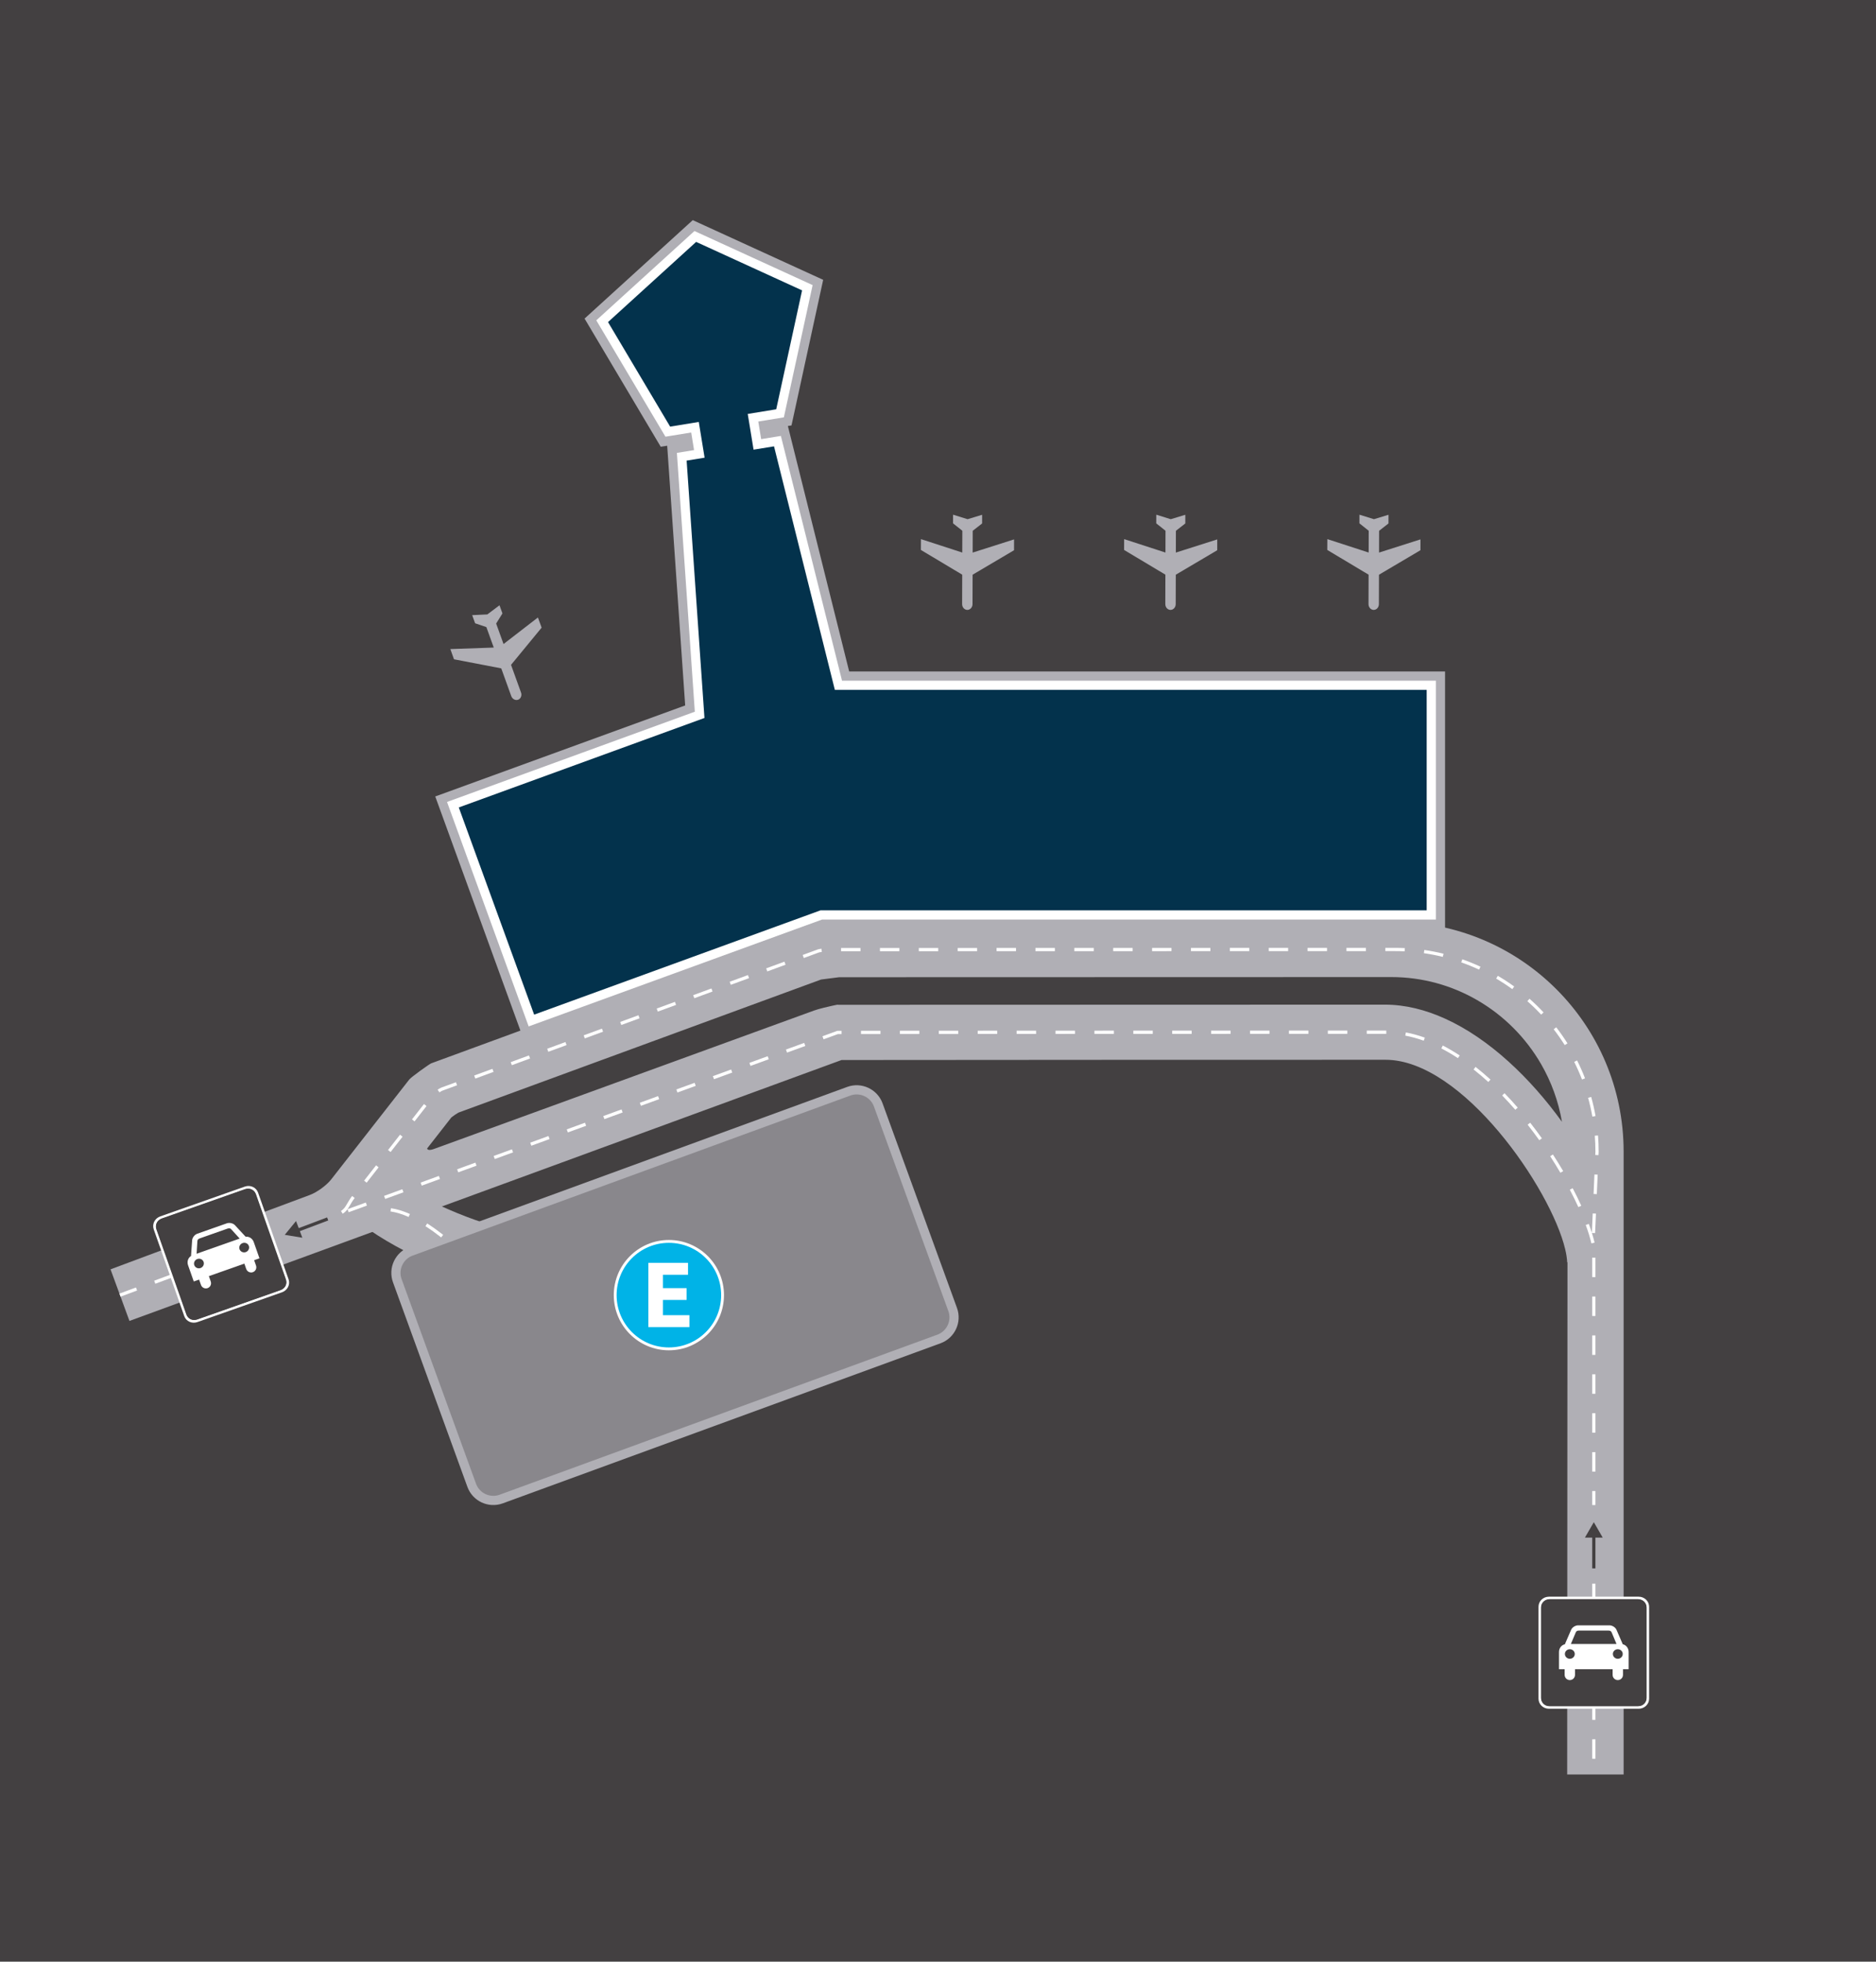 <?xml version="1.0" encoding="utf-8"?>
<!-- Generator: Adobe Illustrator 16.0.0, SVG Export Plug-In . SVG Version: 6.00 Build 0)  -->
<!DOCTYPE svg PUBLIC "-//W3C//DTD SVG 1.1//EN" "http://www.w3.org/Graphics/SVG/1.1/DTD/svg11.dtd">
<svg version="1.1" xmlns="http://www.w3.org/2000/svg" xmlns:xlink="http://www.w3.org/1999/xlink" x="0px" y="0px"
	 width="1158.116px" height="1210.264px" viewBox="0 0 1158.116 1210.264" enable-background="new 0 0 1158.116 1210.264"
	 xml:space="preserve">
<g id="Gris">
	<rect x="-28.502" y="-34.367" fill="#434041" width="1215.121" height="1367.864"/>
</g>
<g id="Estructura">
	<g>
		<path fill="#B0AFB5" d="M201.63,734.296c0,0,31.584-14.894,34.208-12.524c28.547,25.731,118.674,60.12,157.738,33.114
			l19.347,27.985c-33.832,23.389-86.204,18.625-131.052,2.728C245.658,772.765,214.339,752.68,201.63,734.296z"/>
	</g>
	<g>
		<g>
			<path fill="#B0AFB5" d="M593.96,369.945l-0.007,2.764c-0.005,1.965,1.435,3.572,3.203,3.576c1.765,0.006,3.21-1.594,3.213-3.559
				l0.009-2.765l0.044-15.28c0-0.068,0.042-0.146,0.104-0.172l25.396-14.99c0.053-0.035,0.095-0.105,0.084-0.166l0.011-6.451
				c0-0.062-0.049-0.106-0.102-0.089l-25.342,8.071c-0.062,0.009-0.111-0.018-0.111-0.078l0.036-13.234
				c0-0.062,0.045-0.139,0.096-0.175l5.618-4.384c0.04-0.043,0.086-0.119,0.086-0.182l-0.004-5.127c0-0.053-0.042-0.097-0.103-0.078
				l-8.774,2.669c-0.053,0.025-0.147,0.024-0.207-0.001l-8.733-2.719c-0.067-0.018-0.112,0.027-0.112,0.078l-0.014,5.127
				c0,0.062,0.042,0.139,0.087,0.183l5.556,4.416c0.053,0.035,0.088,0.113,0.088,0.173l-0.039,13.236
				c0,0.061-0.043,0.087-0.104,0.078l-25.296-8.215c-0.06-0.018-0.102,0.026-0.104,0.088l-0.035,6.451
				c0,0.061,0.044,0.131,0.094,0.166l25.319,15.135c0.055,0.025,0.088,0.104,0.088,0.172L593.96,369.945z"/>
		</g>
		<g>
			<path fill="#B0AFB5" d="M719.392,369.945l-0.007,2.764c-0.004,1.965,1.434,3.572,3.202,3.576
				c1.765,0.006,3.214-1.594,3.217-3.559l0.007-2.765l0.043-15.28c0-0.068,0.045-0.146,0.105-0.172l25.396-14.99
				c0.049-0.035,0.092-0.105,0.084-0.166l0.011-6.451c0-0.062-0.053-0.106-0.105-0.089l-25.341,8.071
				c-0.06,0.009-0.112-0.018-0.112-0.078l0.039-13.234c0-0.062,0.042-0.139,0.095-0.175l5.618-4.384
				c0.042-0.043,0.084-0.119,0.084-0.182l-0.003-5.127c0-0.053-0.043-0.097-0.103-0.078l-8.771,2.669
				c-0.053,0.025-0.147,0.024-0.211-0.001l-8.732-2.719c-0.067-0.018-0.109,0.027-0.109,0.078l-0.018,5.127
				c0,0.062,0.046,0.139,0.088,0.183l5.555,4.416c0.053,0.035,0.092,0.113,0.088,0.173l-0.035,13.236
				c0,0.061-0.046,0.087-0.105,0.078l-25.295-8.215c-0.06-0.018-0.105,0.026-0.105,0.088l-0.035,6.451
				c0,0.061,0.042,0.131,0.095,0.166l25.32,15.135c0.053,0.025,0.084,0.104,0.084,0.172L719.392,369.945z"/>
		</g>
		<g>
			<path fill="#B0AFB5" d="M844.827,369.945l-0.008,2.764c-0.004,1.965,1.435,3.572,3.207,3.576
				c1.765,0.006,3.208-1.594,3.213-3.559l0.007-2.765l0.042-15.28c0-0.068,0.045-0.146,0.105-0.172l25.397-14.99
				c0.052-0.035,0.094-0.105,0.084-0.166l0.01-6.451c0-0.062-0.05-0.106-0.105-0.089l-25.341,8.071
				c-0.059,0.009-0.112-0.018-0.112-0.078l0.04-13.234c0-0.062,0.044-0.139,0.094-0.175l5.617-4.384
				c0.043-0.043,0.085-0.119,0.085-0.182l-0.003-5.127c0-0.053-0.039-0.097-0.103-0.079l-8.771,2.67
				c-0.054,0.025-0.147,0.024-0.209-0.001l-8.734-2.719c-0.068-0.018-0.11,0.027-0.11,0.078l-0.015,5.127
				c0,0.062,0.04,0.139,0.085,0.183l5.555,4.416c0.054,0.035,0.091,0.113,0.089,0.173l-0.035,13.236
				c0,0.061-0.047,0.087-0.105,0.078l-25.296-8.215c-0.063-0.018-0.101,0.026-0.101,0.088l-0.04,6.451
				c0,0.061,0.047,0.131,0.096,0.166l25.315,15.135c0.056,0.025,0.089,0.104,0.089,0.172L844.827,369.945z"/>
		</g>
	</g>
	<g>
		<g>
			<path fill="#B0AFB5" d="M314.665,426.836l0.938,2.6c0.668,1.848,2.57,2.866,4.237,2.264c1.66-0.598,2.47-2.595,1.802-4.443
				l-0.939-2.601l-5.187-14.373c-0.023-0.064-0.008-0.153,0.041-0.198l18.739-22.772c0.037-0.051,0.052-0.131,0.022-0.185
				l-2.197-6.065c-0.021-0.059-0.083-0.083-0.129-0.047l-21.052,16.251c-0.052,0.028-0.111,0.022-0.132-0.035l-4.489-12.45
				c-0.021-0.058-0.006-0.146,0.028-0.196l3.779-6.041c0.026-0.055,0.039-0.141,0.018-0.2l-1.756-4.816
				c-0.018-0.05-0.069-0.078-0.123-0.04l-7.329,5.509c-0.042,0.042-0.13,0.073-0.197,0.07l-9.137,0.433
				c-0.07,0.007-0.095,0.063-0.077,0.111l1.74,4.823c0.021,0.059,0.085,0.117,0.142,0.143l6.73,2.25
				c0.062,0.015,0.124,0.075,0.143,0.132l4.494,12.45c0.021,0.057-0.015,0.098-0.073,0.109l-26.58,0.932
				c-0.065,0.005-0.085,0.06-0.064,0.117l2.169,6.076c0.021,0.057,0.089,0.107,0.147,0.124l28.965,5.563
				c0.061,0.005,0.119,0.067,0.143,0.131L314.665,426.836z"/>
		</g>
	</g>
	<g>
		<polygon fill="#B0AFB5" points="268.697,491.382 422.983,435.223 411.875,274.989 407.898,275.636 360.876,196.551 
			427.662,135.815 508.17,172.64 488.619,262.467 486.381,262.832 524.229,414.27 892.079,414.27 892.079,572.986 508.504,572.986 
			322.971,640.514 		"/>
	</g>
	<g>
		<polygon fill="#FFFFFF" points="275.963,494.77 428.935,439.09 417.864,279.408 428.467,277.685 426.698,266.832 410.798,269.42 
			368.114,197.631 428.707,142.528 501.659,175.896 483.9,257.492 468.111,260.064 469.887,270.923 482.065,268.945 
			519.803,419.939 886.41,419.939 886.41,567.317 507.504,567.317 326.36,633.248 		"/>
	</g>
	<g>
		<polygon fill="#03324C" points="506.505,561.647 329.749,625.981 283.229,498.158 434.886,442.957 423.877,284.174 
			434.975,282.371 431.381,260.325 413.698,263.204 375.353,198.712 429.752,149.24 495.148,179.152 479.181,252.517 461.6,255.381 
			465.207,277.427 477.829,275.376 515.376,425.608 880.741,425.608 880.741,561.647 		"/>
	</g>
	<g>
		<path fill="#B0AFB5" d="M516.747,619.914v0.32l0.88-0.32C517.327,619.904,517.027,619.904,516.747,619.914z"/>
	</g>
	<g>
		<polygon fill="#B0AFB5" points="259.377,658.974 259.127,659.304 259.047,659.094 		"/>
	</g>
	<g>
		<polygon fill="#B0AFB5" points="259.497,658.934 259.387,658.964 259.447,658.894 		"/>
	</g>
	<g>
		<path fill="#B0AFB5" d="M517.937,619.914c-0.1-0.01-0.2-0.01-0.3,0l0.26-0.1L517.937,619.914z"/>
	</g>
	<g>
		<path fill="#B0AFB5" d="M860.587,568.784c0,0-3.439,0-9.649,0h-0.091l-42.279,0.01l-47.84,0.01l-244.791,0.06
			c-3.5,0-8.79,0.08-13.07,0.81c-0.01,0-0.02,0-0.03,0.01c-1.41,0.23-2.72,0.54-3.81,0.94l-232.78,85.38
			c-1.16,0.42-12.38,8.46-13.59,10l-48.18,61.61c-2.88,3.69-8.83,8.02-13.22,9.63L68.234,783.12l11.68,31.84l439.613-160.976
			c13.8-0.05,86.35-0.08,160.5-0.11c86.569-0.03,175.31-0.04,175.31-0.04c47.49,0,102.07,79.54,110.92,116.94
			c0.69,2.94,1.11,5.62,1.21,7.98l0.181,0.09l-0.181,315.925h34.851V710.524C1002.317,632.244,938.867,568.784,860.587,568.784z
			 M892.107,628.464c-12.101-5.49-24.62-8.65-37.21-8.65c0,0-338.271,0.1-338.3,0.1c-0.07,0-4.03,0.8-8.02,1.8
			c-2.24,0.55-4.49,1.17-6.06,1.75l-234.59,85.38c-2.54,0.92-4.02,0.75-4.26-0.28l14.98-19.16c1.39-1.09,2.88-2.1,4.34-2.96
			l223.89-82.12l11.17-1.43l340.79-0.09c19.26,0,37.351,5.15,52.98,14.17c16.399,9.44,30.08,23.13,39.569,39.56
			c6.24,10.8,10.67,22.8,12.86,35.56C944.917,665.324,919.567,640.894,892.107,628.464z"/>
	</g>
	<g>
		<path fill="#FFFFFF" d="M982.438,767.116c-0.811-3.424-1.991-7.246-3.509-11.36l1.877-0.692c0.706,1.916,1.342,3.771,1.902,5.555
			c0.144-3.195,0.329-7.379,0.532-11.968l1.998,0.088c-0.204,4.619-0.391,8.826-0.535,12.029l-1.977-0.089
			c0.657,2.096,1.211,4.094,1.656,5.977L982.438,767.116z M211.561,748.815l-1.075-1.686c1.923-1.227,2.697-2.567,3.869-4.596
			c0.763-1.32,1.627-2.816,3.015-4.649l1.595,1.208c-1.313,1.733-2.145,3.172-2.878,4.441
			C214.863,745.652,213.896,747.325,211.561,748.815z M215.238,747.897l-0.684-1.88l11.276-4.104l0.684,1.879L215.238,747.897z
			 M974.364,744.724c-1.587-3.488-3.358-7.1-5.267-10.735l1.771-0.929c1.925,3.668,3.713,7.314,5.315,10.836L974.364,744.724z
			 M237.792,739.689l-0.684-1.879l11.276-4.104l0.684,1.879L237.792,739.689z M985.768,736.719l-1.998-0.087l0.524-12.015
			l1.998,0.087L985.768,736.719z M260.344,731.483l-0.684-1.88l11.277-4.104l0.684,1.88L260.344,731.483z M226.343,729.649
			l-1.575-1.232l7.392-9.453l1.575,1.232L226.343,729.649z M963.281,723.531c-2.006-3.413-4.124-6.837-6.297-10.179l1.678-1.09
			c2.188,3.367,4.323,6.817,6.344,10.255L963.281,723.531z M282.897,723.275l-0.684-1.879l11.276-4.104l0.684,1.879L282.897,723.275
			z M305.451,715.068l-0.684-1.88l11.276-4.104l0.684,1.88L305.451,715.068z M986.815,712.669l-1.998-0.086l0.091-2.103
			c-0.001-3.227-0.131-6.534-0.388-9.788l1.994-0.157c0.261,3.306,0.393,6.666,0.393,9.988L986.815,712.669z M241.128,710.744
			l-1.575-1.232l7.392-9.453l1.575,1.232L241.128,710.744z M328.003,706.86l-0.684-1.879l11.276-4.104l0.684,1.879L328.003,706.86z
			 M950.242,703.463c-2.328-3.255-4.743-6.477-7.18-9.574l1.572-1.236c2.455,3.121,4.889,6.367,7.234,9.647L950.242,703.463z
			 M350.557,698.653l-0.684-1.879l11.276-4.103l0.684,1.879L350.557,698.653z M255.912,691.838l-1.575-1.232l7.392-9.453
			l1.575,1.232L255.912,691.838z M373.109,690.446l-0.684-1.879l11.277-4.104l0.684,1.879L373.109,690.446z M983.015,688.894
			c-0.688-3.892-1.576-7.794-2.638-11.598l1.926-0.538c1.079,3.866,1.981,7.832,2.681,11.787L983.015,688.894z M935.442,684.67
			c-2.651-3.05-5.371-6.015-8.084-8.815l1.436-1.392c2.738,2.825,5.483,5.817,8.158,8.894L935.442,684.67z M395.663,682.239
			l-0.684-1.879l11.276-4.104l0.684,1.879L395.663,682.239z M418.216,674.031l-0.684-1.88l11.276-4.104l0.684,1.879L418.216,674.031
			z M271.268,673.95l-1.105-1.667c0.354-0.234,0.7-0.452,1.03-0.646c0.533-0.315,1.019-0.563,1.208-0.617l9.067-3.329l0.688,1.878
			l-9.135,3.35h0c0.003,0-0.274,0.122-0.815,0.441C271.905,673.538,271.59,673.736,271.268,673.95z M918.788,667.532
			c-3.01-2.744-6.07-5.344-9.096-7.726l1.238-1.571c3.062,2.412,6.159,5.043,9.205,7.82L918.788,667.532z M976.627,666.008
			c-1.425-3.683-3.047-7.341-4.823-10.874l1.787-0.898c1.805,3.59,3.454,7.308,4.901,11.05L976.627,666.008z M440.769,665.823
			l-0.684-1.879l11.276-4.104l0.684,1.879L440.769,665.823z M293.423,665.437l-0.688-1.878L304,659.426l0.688,1.878L293.423,665.437
			z M463.322,657.617l-0.684-1.879l11.277-4.104l0.684,1.879L463.322,657.617z M315.955,657.172l-0.688-1.878l11.266-4.132
			l0.688,1.878L315.955,657.172z M900.032,652.83c-3.419-2.245-6.87-4.268-10.259-6.012l0.916-1.778
			c3.45,1.776,6.963,3.835,10.44,6.118L900.032,652.83z M485.875,649.409l-0.684-1.879l11.277-4.104l0.684,1.88L485.875,649.409z
			 M338.487,648.908l-0.688-1.878l11.266-4.132l0.688,1.878L338.487,648.908z M965.956,644.774
			c-2.109-3.347-4.402-6.628-6.815-9.753l1.582-1.223c2.453,3.175,4.782,6.509,6.925,9.909L965.956,644.774z M878.913,642.061
			c-3.819-1.375-7.652-2.428-11.393-3.131l0.369-1.966c3.845,0.723,7.782,1.805,11.701,3.215L878.913,642.061z M508.428,641.202
			l-0.684-1.88l9.162-3.334l2.6-0.009l0.007,2l-2.25,0.008L508.428,641.202z M361.019,640.643l-0.688-1.878l11.266-4.132
			l0.688,1.878L361.019,640.643z M531.527,637.953l-0.003-2l12.015-0.014l0.002,2L531.527,637.953z M555.551,637.929l-0.002-2
			l12.009-0.009l0.001,2L555.551,637.929z M579.567,637.913l-0.001-2l12.008-0.007l0.001,2L579.567,637.913z M603.583,637.9
			l-0.001-2l12.008-0.006l0.001,2L603.583,637.9z M627.598,637.889l-0.001-2l12.007-0.005l0.001,2L627.598,637.889z
			 M651.613,637.878l-0.001-2l12.013-0.005l0.001,2L651.613,637.878z M675.635,637.868l-0.002-2l12.003-0.004v2L675.635,637.868z
			 M699.642,637.86v-2l11.996-0.003v2L699.642,637.86z M723.646,637.853v-2l12.01-0.003v2L723.646,637.853z M747.666,637.847v-2
			l12.01-0.003v2L747.666,637.847z M771.686,637.841v-2l12.011-0.002v2L771.686,637.841z M795.708,637.836v-2l12.011-0.002v2
			L795.708,637.836z M819.729,637.832v-2l12.013-0.002v2L819.729,637.832z M843.76,637.828v-2l12.034-0.001v2L843.76,637.828z
			 M383.551,632.378l-0.688-1.878l11.266-4.132l0.688,1.878L383.551,632.378z M951.426,625.963
			c-2.701-2.882-5.574-5.668-8.542-8.283l1.322-1.501c3.015,2.657,5.935,5.488,8.679,8.416L951.426,625.963z M406.083,624.114
			l-0.688-1.878l11.266-4.132l0.688,1.878L406.083,624.114z M428.616,615.85l-0.688-1.878l11.266-4.132l0.688,1.878L428.616,615.85z
			 M933.591,610.249c-3.205-2.321-6.556-4.511-9.958-6.509l1.013-1.725c3.457,2.03,6.861,4.255,10.119,6.614L933.591,610.249z
			 M451.148,607.585l-0.688-1.878l11.266-4.132l0.688,1.878L451.148,607.585z M473.68,599.321l-0.688-1.878l11.266-4.132
			l0.688,1.878L473.68,599.321z M913.095,598.216c-3.586-1.665-7.293-3.172-11.02-4.481l0.662-1.887
			c3.787,1.33,7.556,2.862,11.199,4.553L913.095,598.216z M496.212,591.056l-0.688-1.878l9.509-3.488
			c0.191-0.055,0.478-0.126,0.979-0.207l1.075-0.169l0.265,1.982l-1.018,0.16c-0.396,0.064-0.622,0.118-0.702,0.139L496.212,591.056
			z M890.675,590.343c-3.832-0.941-7.76-1.705-11.676-2.272l0.287-1.979c3.979,0.577,7.972,1.354,11.865,2.31L890.675,590.343z
			 M867.159,586.935c-1.98-0.095-3.991-0.143-5.975-0.143l-5.973,0.001v-2l5.973-0.001c2.015,0,4.058,0.049,6.07,0.145
			L867.159,586.935z M519.211,586.872l0-2l12-0.003l0,2L519.211,586.872z M543.211,586.866v-2l12-0.002v2L543.211,586.866z
			 M567.211,586.86l0-2l12-0.003l0,2L567.211,586.86z M591.211,586.854v-2l12-0.002v2L591.211,586.854z M615.211,586.849l0-2
			l12-0.003l0,2L615.211,586.849z M639.211,586.844l0-2l12-0.003l0,2L639.211,586.844z M663.211,586.838l0-2l12.001-0.003v2
			L663.211,586.838z M687.212,586.833v-2l12-0.003v2L687.212,586.833z M711.212,586.827v-2l12-0.002v2L711.212,586.827z
			 M735.212,586.821v-2l12-0.003v2L735.212,586.821z M759.212,586.816v-2l12-0.003v2L759.212,586.816z M783.212,586.81v-2l12-0.003
			v2L783.212,586.81z M807.212,586.805v-2l12-0.003v2L807.212,586.805z M831.212,586.799v-2l12-0.002v2L831.212,586.799z"/>
	</g>
	<g>
		<path fill="#B0AFB5" d="M310.346,927.512c-8.812,3.208-18.592-1.353-21.799-10.165l-45.941-126.222
			c-3.208-8.812,1.353-18.591,10.165-21.799l270.271-98.762c8.812-3.207,18.592,1.353,21.799,10.165l45.94,126.222
			c3.208,8.812-1.353,18.592-10.165,21.799L310.346,927.512z"/>
	</g>
	<g>
		<path fill="#FFFFFF" d="M984.914,928.54h-2v-8.635h2V928.54z M984.914,907.905h-2v-12h2V907.905z M984.914,883.905h-2v-12h2
			V883.905z M984.914,859.905h-2v-12h2V859.905z M984.914,835.905h-2v-12h2V835.905z M984.914,811.905h-2v-12h2V811.905z
			 M984.914,787.905h-2v-12h2V787.905z"/>
	</g>
	<g>
		<path fill="#FFFFFF" d="M984.914,1085.066h-2v-12h2V1085.066z M984.914,1061.066h-2v-12h2V1061.066z M984.914,1037.066h-2v-12h2
			V1037.066z M984.914,1013.066h-2v-12h2V1013.066z M984.914,989.066h-2v-12h2V989.066z"/>
	</g>
	<g>
		<g>
			<g>
				<g>
					<path fill="#FFFFFF" d="M1011.614,1054.208h-55.396c-3.596,0-6.445-2.777-6.445-6.172V991.29c0-3.422,2.85-6.203,6.445-6.203
						h55.396c3.54,0,6.441,2.781,6.441,6.203v56.746C1018.056,1051.43,1015.154,1054.208,1011.614,1054.208L1011.614,1054.208z
						 M956.218,986.807c-2.56,0-4.68,1.992-4.68,4.482v56.746c0,2.461,2.12,4.475,4.68,4.475h55.396
						c2.556,0,4.676-2.014,4.676-4.475V991.29c0-2.49-2.12-4.482-4.676-4.482H956.218L956.218,986.807z"/>
				</g>
				<g>
					<path fill="#434041" d="M1016.513,1047.473c0,2.871-2.459,5.205-5.447,5.205h-54.299c-2.987,0-5.451-2.334-5.451-5.205V991.85
						c0-2.9,2.464-5.258,5.451-5.258h54.299c2.988,0,5.447,2.385,5.447,5.258V1047.473z"/>
				</g>
			</g>
		</g>
		<g>
			<path fill="#FFFFFF" d="M1001.822,1014.444l-0.052-0.045l-3.838-8.855c-0.639-1.531-2.607-2.783-4.326-2.783h-19.385
				c-1.723,0-3.691,1.252-4.33,2.783l-3.834,8.855v0.045c-2.072,0.42-3.641,2.391-3.641,4.752v10.627h3.489v3.492
				c0,1.791,1.429,3.221,3.199,3.221s3.199-1.43,3.199-3.221v-3.492h7.97h0.052h15.197v3.492c0,1.791,1.429,3.221,3.199,3.221
				s3.203-1.43,3.203-3.221v-3.492h3.489l0,0v-10.627C1005.415,1016.834,1003.839,1014.864,1001.822,1014.444z M969.105,1023.399
				c-1.671,0-3.048-1.328-3.048-2.977c0-1.623,1.377-2.928,3.048-2.928s3.052,1.305,3.052,2.928
				C972.157,1022.071,970.776,1023.399,969.105,1023.399z M969.744,1014.274l2.958-7.008c0.289-0.691,0.682-1.283,2.012-1.283h7.672
				h10.582c1.329,0,1.718,0.592,2.016,1.283l2.949,7.008H969.744z M998.723,1023.399c-1.671,0-3.048-1.328-3.048-2.977
				c0-1.623,1.377-2.928,3.048-2.928s3.048,1.305,3.048,2.928C1001.771,1022.071,1000.394,1023.399,998.723,1023.399z"/>
		</g>
	</g>
	<g>
		<path fill="#FFFFFF" d="M74.422,799.978l-0.696-1.875l10.21-3.792l0.696,1.875L74.422,799.978z M95.881,792.008l-0.696-1.875
			l11.25-4.178l0.696,1.875L95.881,792.008z"/>
	</g>
	<g>
		<path fill="#FFFFFF" d="M306.503,796.898c-0.03-0.037-3.055-3.717-7.942-8.99l1.467-1.359c4.931,5.32,7.991,9.044,8.022,9.081
			L306.503,796.898z M290.229,779.299c-2.925-2.891-5.858-5.651-8.718-8.204l1.332-1.492c2.885,2.575,5.843,5.359,8.792,8.273
			L290.229,779.299z M272.349,763.418c-3.334-2.604-6.6-4.932-9.706-6.92l1.078-1.685c3.159,2.022,6.476,4.387,9.858,7.029
			L272.349,763.418z M252.249,750.804c-3.99-1.778-7.75-2.922-11.175-3.402l0.277-1.98c3.61,0.506,7.551,1.702,11.711,3.556
			L252.249,750.804z"/>
	</g>
	<g>
		<path fill="#89878C" d="M585.455,808.89c2.133,5.86-0.916,12.4-6.776,14.533l-270.271,98.763
			c-5.859,2.132-12.399-0.917-14.533-6.777l-45.941-126.222c-2.133-5.86,0.917-12.4,6.777-14.533l270.271-98.762
			c5.86-2.133,12.4,0.917,14.533,6.776L585.455,808.89z"/>
	</g>
	<g>
		<g>
			<path fill="#FFFFFF" d="M412.935,765.012c-18.795,0-34.027,15.238-34.027,34.021c0,18.809,15.232,34.034,34.027,34.034
				s34.004-15.225,34.004-34.034C446.938,780.25,431.729,765.012,412.935,765.012 M412.907,830.26
				c-17.225,0-31.17-13.982-31.17-31.227c0-17.229,13.945-31.184,31.17-31.184c17.242,0,31.211,13.955,31.211,31.184
				C444.118,816.278,430.149,830.26,412.907,830.26"/>
		</g>
		<g>
			<path fill="#00B3E7" d="M445.19,799.041c0,17.823-14.447,32.268-32.268,32.268c-17.822,0-32.27-14.445-32.27-32.268
				c0-17.822,14.447-32.27,32.27-32.27C430.743,766.771,445.19,781.219,445.19,799.041"/>
		</g>
		<g>
			<polygon fill="#FFFFFF" points="423.847,794.725 409.251,794.725 409.251,786.469 424.739,786.469 424.739,779.102 
				400.263,779.102 400.263,818.772 425.599,818.772 425.599,811.409 409.251,811.409 409.251,802.016 423.847,802.016 			"/>
		</g>
	</g>
	<g>
		<g>
			<g>
				<g>
					<path fill="#FFFFFF" d="M174.124,797.268l-52.253,18.394c-3.392,1.194-7.002-0.479-8.129-3.682l-18.842-53.526
						c-1.136-3.229,0.628-6.798,4.02-7.991l52.253-18.395c3.339-1.175,7,0.485,8.136,3.713l18.842,53.527
						C179.278,792.509,177.463,796.092,174.124,797.268L174.124,797.268z M99.491,752.086c-2.414,0.85-3.753,3.433-2.926,5.782
						l18.843,53.526c0.816,2.321,3.485,3.517,5.899,2.667l52.253-18.394c2.411-0.849,3.742-3.452,2.925-5.773l-18.842-53.527
						c-0.827-2.348-3.489-3.524-5.899-2.675L99.491,752.086L99.491,752.086z"/>
				</g>
				<g>
					<path fill="#434041" d="M176.509,789.29c0.953,2.708-0.592,5.726-3.41,6.717l-51.218,18.03c-2.818,0.992-5.917-0.391-6.871-3.1
						L96.541,758.47c-0.963-2.736,0.579-5.778,3.396-6.77l51.219-18.03c2.818-0.992,5.929,0.44,6.884,3.151L176.509,789.29z"/>
				</g>
			</g>
		</g>
		<g>
			<path fill="#FFFFFF" d="M151.685,763.012l-0.064-0.026l-6.561-7.078c-1.111-1.232-3.384-1.759-5.005-1.189l-18.285,6.437
				c-1.625,0.572-3.066,2.406-3.161,4.063l-0.676,9.626l0.015,0.042c-1.815,1.084-2.64,3.463-1.856,5.691l3.529,10.024l3.292-1.158
				l1.16,3.294c0.594,1.689,2.417,2.564,4.087,1.976c1.67-0.588,2.542-2.411,1.948-4.101l-1.16-3.294l7.518-2.646l0.048-0.017
				l14.335-5.046l1.16,3.294c0.595,1.689,2.417,2.563,4.087,1.975c1.67-0.588,2.546-2.412,1.952-4.102l-1.159-3.294l3.291-1.158l0,0
				l-3.528-10.024C155.867,764.073,153.726,762.738,151.685,763.012z M123.798,782.322c-1.576,0.555-3.316-0.24-3.863-1.795
				c-0.54-1.531,0.326-3.219,1.902-3.773c1.577-0.555,3.312,0.217,3.852,1.748C126.235,780.056,125.374,781.768,123.798,782.322z
				 M121.37,773.503l0.463-7.592c0.043-0.749,0.217-1.437,1.472-1.879l7.237-2.546l9.981-3.514c1.254-0.441,1.817-0.013,2.328,0.541
				l5.109,5.63L121.37,773.503z M151.734,772.488c-1.576,0.555-3.316-0.24-3.863-1.796c-0.539-1.531,0.327-3.218,1.902-3.773
				c1.577-0.555,3.309,0.218,3.847,1.749C154.168,770.223,153.311,771.934,151.734,772.488z"/>
		</g>
	</g>
	<g>
		<g>
			<g>
				<rect x="982.914" y="943.882" fill="#434041" width="2" height="23.736"/>
			</g>
		</g>
		<g>
			<g>
				<polygon fill="#434041" points="978.414,948.645 983.914,939.119 989.414,948.645 				"/>
			</g>
		</g>
	</g>
	<g>
		<g>
			<g>
				
					<rect x="189.755" y="743.69" transform="matrix(0.353 0.936 -0.936 0.353 831.045 310.948)" fill="#434041" width="2" height="25.001"/>
			</g>
		</g>
		<g>
			<g>
				<polygon fill="#434041" points="186.64,763.621 175.785,761.837 182.758,753.328 				"/>
			</g>
		</g>
	</g>
</g>
</svg>
